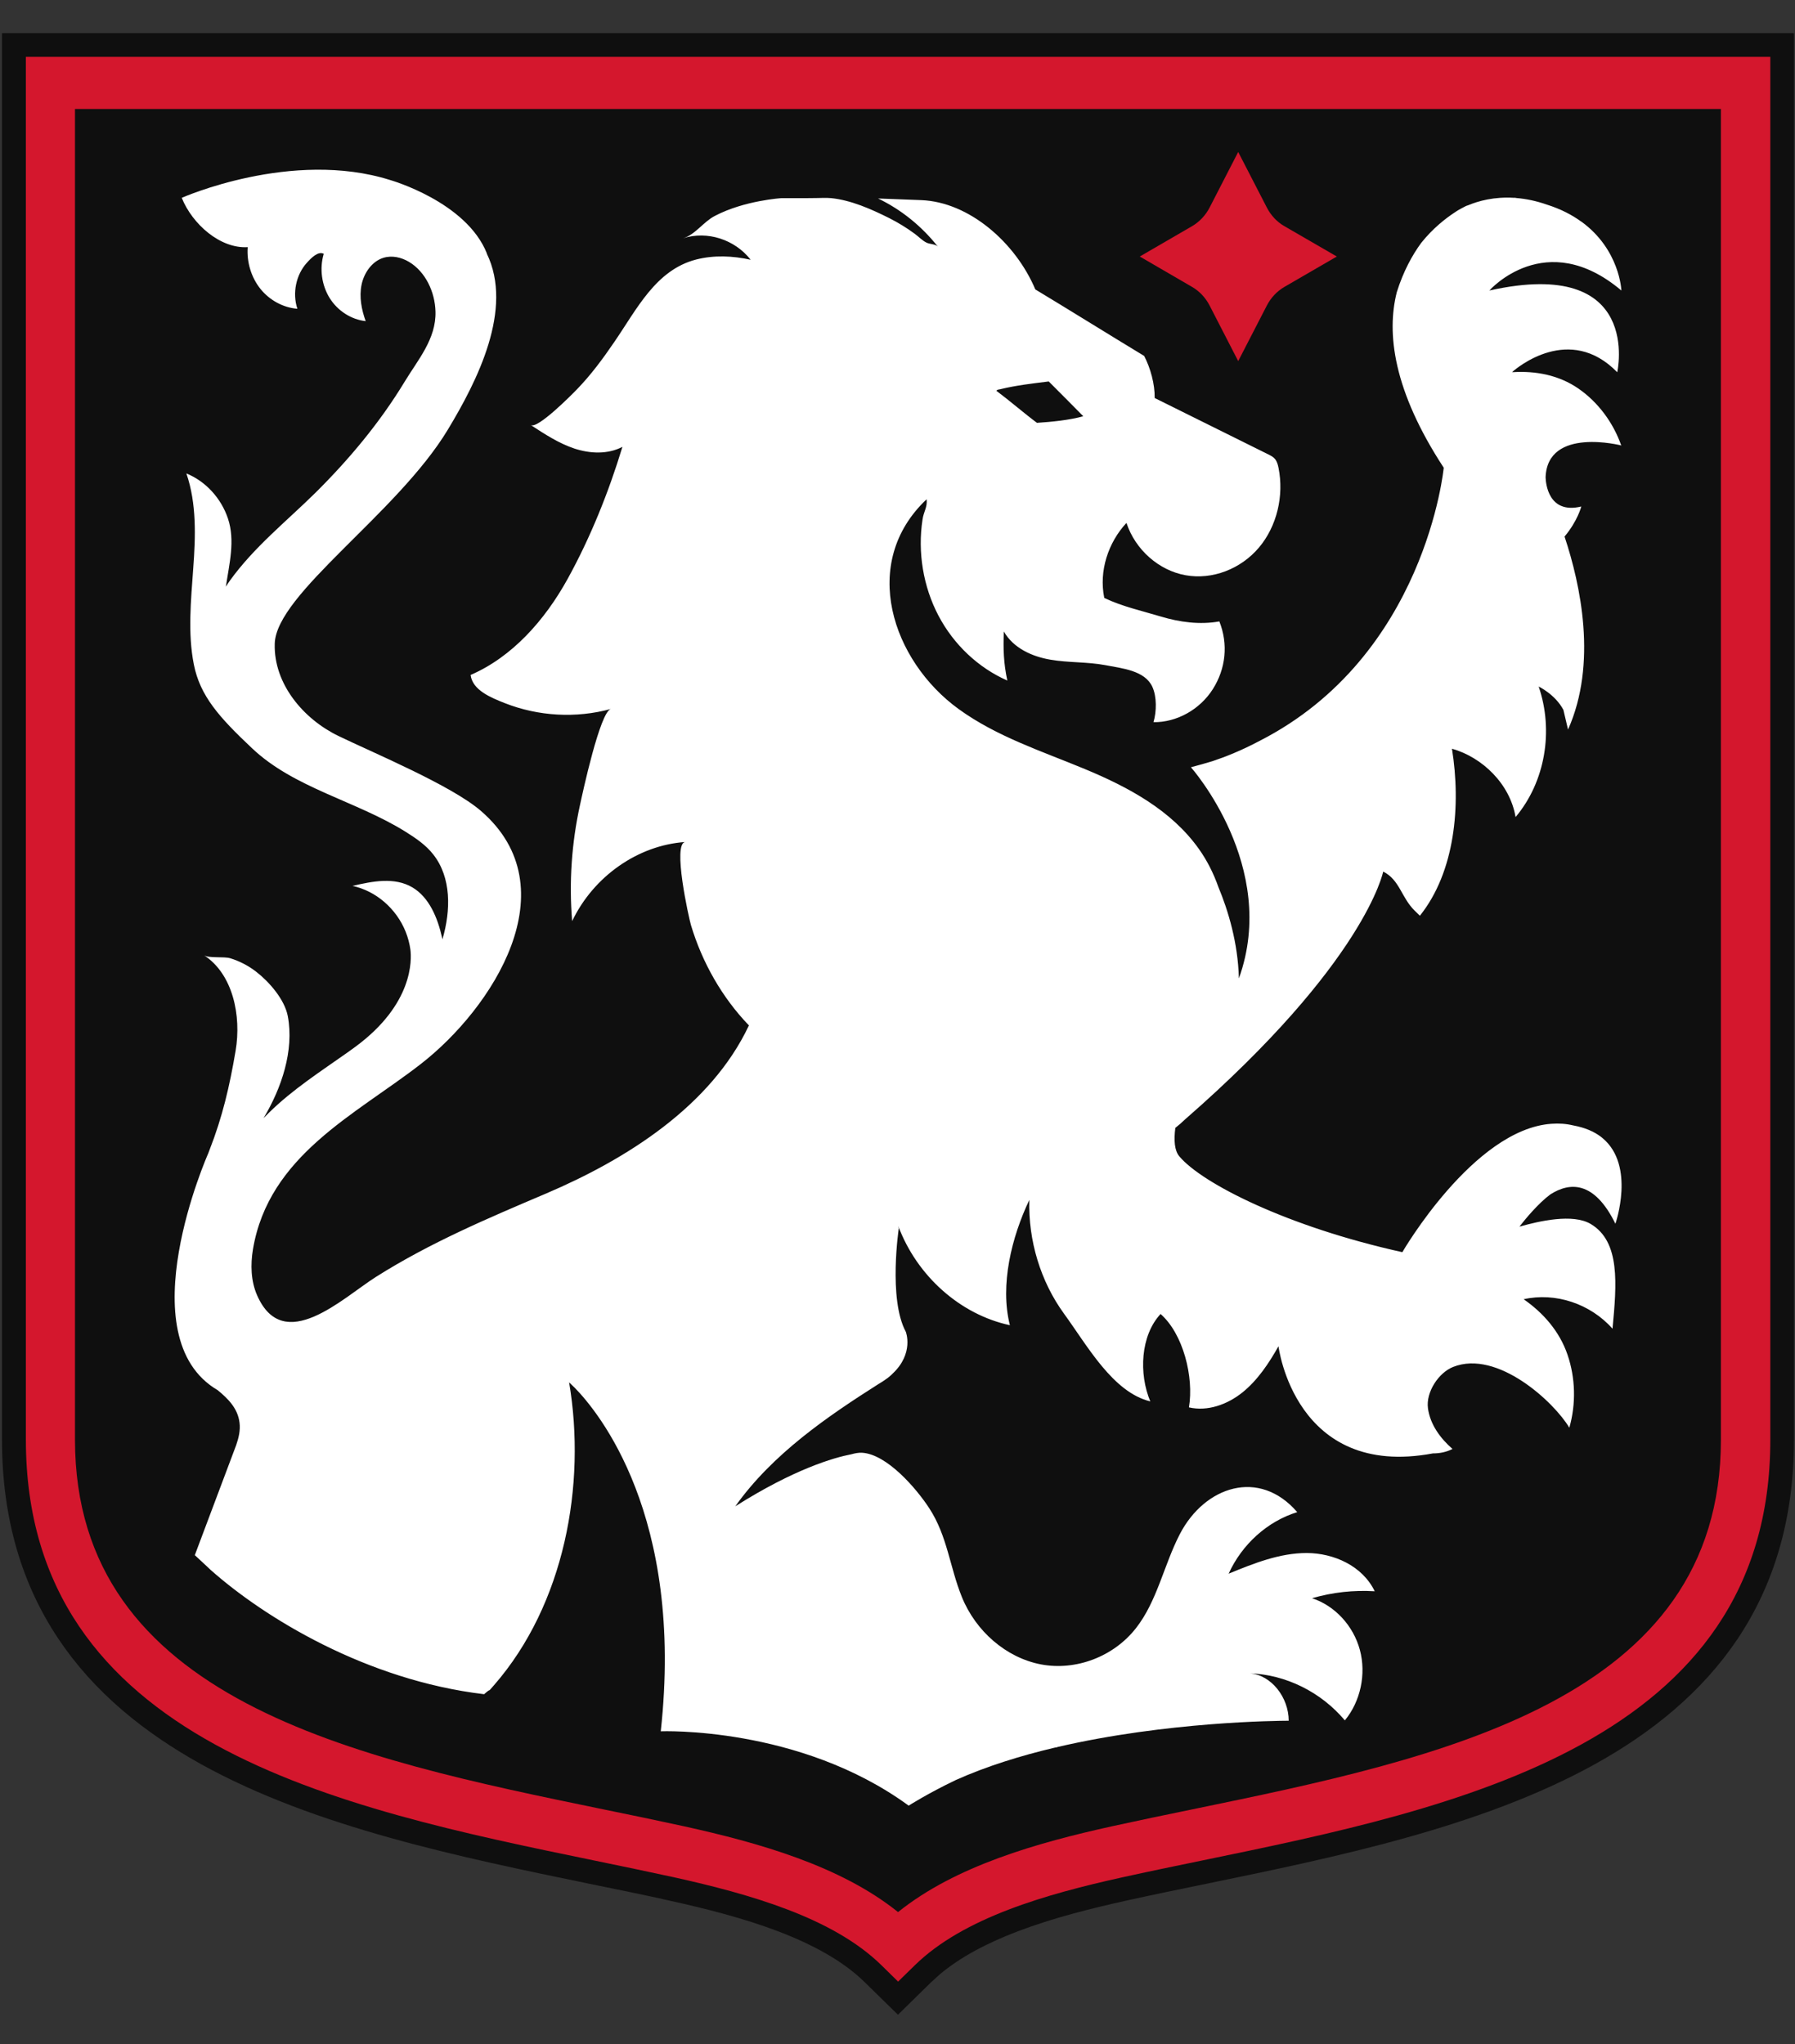 <svg width="36" height="41" viewBox="0 0 36 41" fill="none" xmlns="http://www.w3.org/2000/svg">
<rect x="0" y="0" width="36" height="41" fill="#333333" stroke="none"/>
<path d="M35.829 0.815V28.877C35.829 30.462 35.422 31.744 34.725 32.787C34.028 33.828 33.048 34.625 31.913 35.254C29.649 36.508 26.743 37.105 24.181 37.633C23.621 37.748 23.087 37.857 22.573 37.971C21.835 38.134 21.062 38.329 20.358 38.597C19.741 38.832 19.184 39.121 18.751 39.486L18.573 39.647L18.114 40.097L18.009 40.2L17.904 40.097L17.444 39.647C16.992 39.204 16.366 38.866 15.661 38.597C14.957 38.329 14.184 38.134 13.444 37.971V37.969C12.928 37.856 12.391 37.746 11.845 37.635H11.844C9.28 37.106 6.373 36.509 4.108 35.255C2.973 34.626 1.992 33.829 1.296 32.787C0.598 31.744 0.19 30.462 0.19 28.877V0.815H35.829Z" fill="#0F0F0F" stroke="#0F0F0F" stroke-width="0.3"/>
<path d="M24.26 6.129L24.833 7.243L25.407 6.129C25.488 5.972 25.609 5.843 25.757 5.756L26.811 5.145L25.757 4.535C25.609 4.45 25.488 4.319 25.407 4.162L24.833 3.048L24.26 4.162C24.179 4.319 24.057 4.448 23.91 4.535L22.859 5.145L23.91 5.756C24.057 5.841 24.179 5.972 24.26 6.129Z" fill="#D4172D"/>
<path d="M18.011 39.744L17.677 39.416C16.698 38.457 15.025 37.988 13.518 37.653C12.999 37.54 12.46 37.428 11.911 37.315C6.836 36.27 0.519 34.97 0.519 28.875V1.14H35.505V28.877C35.505 34.97 29.191 36.27 24.115 37.315C23.565 37.428 23.025 37.54 22.504 37.655C20.998 37.988 19.325 38.459 18.347 39.418L18.011 39.746V39.744ZM1.504 2.186V28.877C1.504 34.108 7.132 35.268 12.098 36.29C12.652 36.403 13.194 36.515 13.718 36.63C15.208 36.959 16.855 37.421 18.011 38.351C19.167 37.421 20.813 36.959 22.302 36.63C22.828 36.515 23.371 36.401 23.925 36.288C28.89 35.264 34.514 34.106 34.514 28.877V2.186H1.504Z" fill="#D4172D"/>
<path d="M32.518 8.943C32.356 8.476 32.05 8.066 31.657 7.794C31.267 7.524 30.799 7.435 30.333 7.465C30.333 7.463 30.333 7.461 30.331 7.459C30.421 7.379 31.478 6.485 32.435 7.466C32.435 7.466 32.959 5.138 29.87 5.827C29.87 5.827 30.998 4.544 32.518 5.827C32.518 5.827 32.489 5.006 31.714 4.444C31.714 4.444 31.714 4.444 31.71 4.443C31.527 4.31 31.304 4.193 31.029 4.106C30.808 4.028 30.604 3.988 30.415 3.972C30.401 3.97 30.387 3.967 30.373 3.965V3.968C29.967 3.942 29.648 4.031 29.442 4.118C29.432 4.122 29.423 4.124 29.413 4.127C29.413 4.127 29.377 4.143 29.317 4.176C29.224 4.225 29.175 4.261 29.175 4.261C28.994 4.38 28.737 4.579 28.503 4.872C28.323 5.118 28.146 5.44 28.014 5.859C27.806 6.68 27.94 7.829 28.955 9.381C28.955 9.381 28.598 13.158 25.262 14.86C24.896 15.055 24.566 15.184 24.32 15.266C24.179 15.308 24.036 15.35 23.885 15.389C23.885 15.389 25.655 17.38 24.847 19.624C24.828 18.906 24.631 18.261 24.437 17.795C24.341 17.523 24.212 17.263 24.047 17.031C23.491 16.246 22.622 15.784 21.758 15.425C20.894 15.066 19.992 14.776 19.227 14.222C17.893 13.256 17.23 11.291 18.584 10.014C18.602 10.175 18.524 10.262 18.502 10.42C18.401 11.076 18.516 11.768 18.822 12.349C19.128 12.93 19.622 13.395 20.203 13.65C20.129 13.31 20.118 13.015 20.133 12.666C20.324 13.001 20.701 13.169 21.065 13.231C21.429 13.294 21.804 13.273 22.168 13.341C22.508 13.406 22.96 13.448 23.111 13.775C23.202 13.974 23.197 14.272 23.134 14.485C23.602 14.49 24.064 14.232 24.325 13.821C24.585 13.409 24.636 12.921 24.455 12.464C24.064 12.534 23.66 12.48 23.278 12.365C22.896 12.25 22.509 12.166 22.147 11.993C22.036 11.453 22.226 10.881 22.592 10.488C22.77 11.029 23.246 11.444 23.779 11.538C24.314 11.634 24.884 11.413 25.247 10.985C25.609 10.558 25.755 9.943 25.641 9.381C25.628 9.318 25.611 9.256 25.572 9.207C25.535 9.163 25.484 9.137 25.435 9.113C24.677 8.736 23.917 8.359 23.158 7.983C23.162 7.704 23.074 7.383 22.947 7.139C22.272 6.731 21.441 6.213 20.764 5.805C20.37 4.87 19.439 4.05 18.474 4.014C18.474 4.014 18.141 4.001 17.61 3.981C18.071 4.202 18.484 4.535 18.808 4.945C18.759 4.893 18.642 4.898 18.581 4.866C18.496 4.825 18.424 4.746 18.347 4.69C18.185 4.57 18.011 4.464 17.831 4.373C17.471 4.193 17.066 4.014 16.67 3.974C16.568 3.963 16.452 3.974 16.201 3.974H15.676C15.676 3.974 14.93 4.019 14.336 4.331C14.105 4.451 13.947 4.704 13.702 4.779C14.181 4.624 14.737 4.802 15.055 5.21C14.695 5.13 14.318 5.114 13.959 5.206C13.15 5.417 12.774 6.199 12.321 6.858C12.093 7.193 11.852 7.519 11.572 7.808C11.473 7.911 10.78 8.612 10.645 8.525C10.925 8.708 11.208 8.893 11.521 8.997C11.834 9.1 12.188 9.116 12.483 8.963C12.207 9.873 11.838 10.79 11.382 11.615C10.926 12.44 10.274 13.176 9.438 13.538C9.477 13.845 9.848 13.993 10.122 14.102C10.798 14.368 11.553 14.41 12.251 14.22C12.033 14.279 11.681 15.92 11.632 16.147C11.465 16.907 11.41 17.697 11.475 18.475C11.903 17.577 12.798 16.951 13.746 16.888C13.479 16.906 13.817 18.417 13.857 18.553C14.084 19.31 14.485 20.011 15.02 20.567C14.255 22.193 12.548 23.258 10.956 23.937C9.785 24.435 8.631 24.922 7.543 25.609C6.878 26.029 5.687 27.191 5.156 25.979C5.031 25.694 5.022 25.366 5.073 25.058C5.39 23.173 7.121 22.364 8.434 21.345C9.878 20.226 11.437 17.814 9.647 16.266C9.055 15.753 7.485 15.099 6.789 14.762C6.092 14.426 5.487 13.721 5.51 12.911C5.536 11.911 7.967 10.3 8.982 8.617C9.57 7.643 10.305 6.2 9.762 5.084H9.765C9.352 4.043 7.825 3.611 7.825 3.611C5.851 2.988 3.645 3.968 3.645 3.968C3.859 4.5 4.422 4.992 4.968 4.957C4.945 5.257 5.04 5.566 5.223 5.794C5.408 6.023 5.68 6.171 5.964 6.193C5.86 5.88 5.937 5.51 6.154 5.271C6.24 5.175 6.382 5.03 6.493 5.091C6.405 5.386 6.451 5.719 6.611 5.977C6.771 6.234 7.044 6.41 7.334 6.441C7.25 6.209 7.202 5.955 7.251 5.712C7.301 5.47 7.461 5.243 7.686 5.172C7.858 5.118 8.048 5.159 8.205 5.254C8.534 5.451 8.724 5.857 8.734 6.249C8.75 6.8 8.377 7.222 8.113 7.66C7.615 8.481 7 9.215 6.328 9.882C5.747 10.455 5.1 10.968 4.614 11.641C4.584 11.683 4.556 11.725 4.53 11.767C4.598 11.308 4.72 10.844 4.572 10.401C4.435 9.991 4.122 9.651 3.738 9.496C3.946 10.101 3.923 10.764 3.875 11.406C3.83 12.047 3.763 12.7 3.888 13.329C4.013 13.959 4.396 14.387 5.054 15.007C5.897 15.807 7.139 16.062 8.133 16.682C8.337 16.81 8.541 16.947 8.692 17.141C9.051 17.6 9.046 18.253 8.873 18.841C8.87 18.829 8.868 18.819 8.866 18.806C8.777 18.409 8.608 17.997 8.27 17.798C7.913 17.587 7.469 17.675 7.07 17.769C7.538 17.868 7.95 18.224 8.136 18.689C8.182 18.805 8.214 18.925 8.231 19.047C8.256 19.246 8.293 20.137 7.128 20.995C7.079 21.031 7.028 21.068 6.979 21.103C6.435 21.488 5.87 21.849 5.39 22.322C5.355 22.357 5.321 22.392 5.286 22.426C5.645 21.828 5.902 21.072 5.772 20.381C5.708 20.044 5.395 19.689 5.14 19.492C4.984 19.37 4.804 19.277 4.618 19.22C4.491 19.181 4.187 19.223 4.092 19.16C4.67 19.537 4.845 20.369 4.725 21.077C4.605 21.785 4.463 22.398 4.203 23.063C4.194 23.084 4.185 23.11 4.176 23.134C4.176 23.134 2.542 26.814 4.366 27.883C4.575 28.055 4.769 28.247 4.804 28.535C4.824 28.687 4.787 28.84 4.736 28.987L3.907 31.192L4.041 31.316C4.083 31.356 4.13 31.4 4.176 31.442L4.22 31.484C5.299 32.444 7.346 33.7 9.709 33.981C9.892 33.82 9.741 33.991 9.908 33.8C11.319 32.181 11.762 29.785 11.414 27.726C11.451 27.761 11.488 27.797 11.526 27.834C11.991 28.308 13.727 30.394 13.252 34.725C13.252 34.725 16.032 34.614 18.224 36.216C18.224 36.216 18.607 35.971 19.17 35.702C19.786 35.426 20.47 35.214 21.16 35.051C21.176 35.051 21.188 35.048 21.204 35.044V35.041C23.399 34.53 25.632 34.514 25.832 34.513H25.846C25.846 34.049 25.5 33.594 25.064 33.562C25.785 33.587 26.492 33.935 26.972 34.506C27.286 34.127 27.404 33.576 27.273 33.092C27.143 32.607 26.77 32.204 26.314 32.056C26.723 31.937 27.148 31.89 27.571 31.916C27.324 31.405 26.749 31.151 26.207 31.149C25.665 31.149 25.146 31.356 24.641 31.564C24.909 30.973 25.422 30.512 26.017 30.329C25.254 29.445 24.161 29.81 23.663 30.769C23.343 31.386 23.208 32.115 22.782 32.657C22.33 33.233 21.572 33.515 20.877 33.383C20.18 33.25 19.568 32.718 19.29 32.029C19.047 31.428 19 30.807 18.637 30.251C18.378 29.853 17.789 29.168 17.29 29.138H17.284C17.221 29.135 17.151 29.147 17.077 29.168C16.723 29.236 15.93 29.464 14.747 30.212C15.497 29.157 16.602 28.406 17.62 27.759C17.675 27.728 17.722 27.696 17.768 27.663C17.796 27.644 17.823 27.625 17.847 27.602C17.852 27.599 17.856 27.595 17.861 27.59C17.874 27.578 17.888 27.567 17.9 27.553C18.336 27.145 18.167 26.713 18.167 26.713C17.81 26.05 18.028 24.622 18.028 24.622H18.02C18.02 24.613 18.02 24.599 18.016 24.592C18.389 25.593 19.26 26.367 20.254 26.58C20.05 25.774 20.289 24.812 20.644 24.067C20.62 24.882 20.87 25.703 21.339 26.348C21.809 26.993 22.319 27.926 23.07 28.108C22.837 27.553 22.873 26.788 23.276 26.355C23.728 26.751 23.948 27.616 23.845 28.228C24.218 28.314 24.613 28.172 24.916 27.93C25.22 27.686 25.445 27.349 25.641 27.002C25.641 27.002 25.966 29.67 28.739 29.151C28.874 29.151 29.006 29.126 29.131 29.062C28.89 28.852 28.684 28.575 28.639 28.249C28.593 27.923 28.853 27.532 29.143 27.417C30.034 27.063 31.175 28.129 31.474 28.636C31.61 28.16 31.598 27.637 31.437 27.17C31.277 26.702 30.95 26.331 30.558 26.059C31.195 25.916 31.895 26.148 32.34 26.65C32.424 25.759 32.5 24.903 31.902 24.549C31.541 24.336 30.871 24.491 30.473 24.603C30.595 24.446 30.853 24.134 31.094 23.956C31.476 23.712 31.971 23.673 32.398 24.545C32.398 24.545 32.806 23.382 32.141 22.828C32.131 22.819 32.12 22.81 32.108 22.801C31.971 22.697 31.789 22.616 31.553 22.573C31.407 22.538 31.263 22.529 31.117 22.54H31.114C29.552 22.651 28.125 25.115 28.125 25.115C25.822 24.606 24.112 23.739 23.653 23.194C23.554 23.077 23.54 22.871 23.572 22.622C23.637 22.571 23.702 22.515 23.765 22.454C27.386 19.295 27.741 17.481 27.741 17.481C28.074 17.65 28.102 17.999 28.371 18.264C28.406 18.299 28.441 18.332 28.477 18.367C29.182 17.485 29.303 16.156 29.12 15.017C29.733 15.19 30.285 15.727 30.396 16.388C30.992 15.68 31.163 14.654 30.859 13.77C30.859 13.77 31.189 13.925 31.355 14.238C31.411 14.475 31.448 14.633 31.448 14.633C32.039 13.308 31.7 11.728 31.378 10.762C31.642 10.447 31.714 10.159 31.714 10.159C31.049 10.321 31.001 9.685 30.998 9.573C31.035 8.553 32.518 8.935 32.518 8.935V8.943ZM20.067 7.805C20.396 7.726 20.699 7.693 21.033 7.651C21.265 7.883 21.496 8.115 21.726 8.349C21.447 8.427 21.088 8.462 20.797 8.481C20.532 8.283 20.247 8.035 19.983 7.838C20.006 7.808 20.032 7.815 20.067 7.806V7.805Z" fill="white"/>
</svg>
